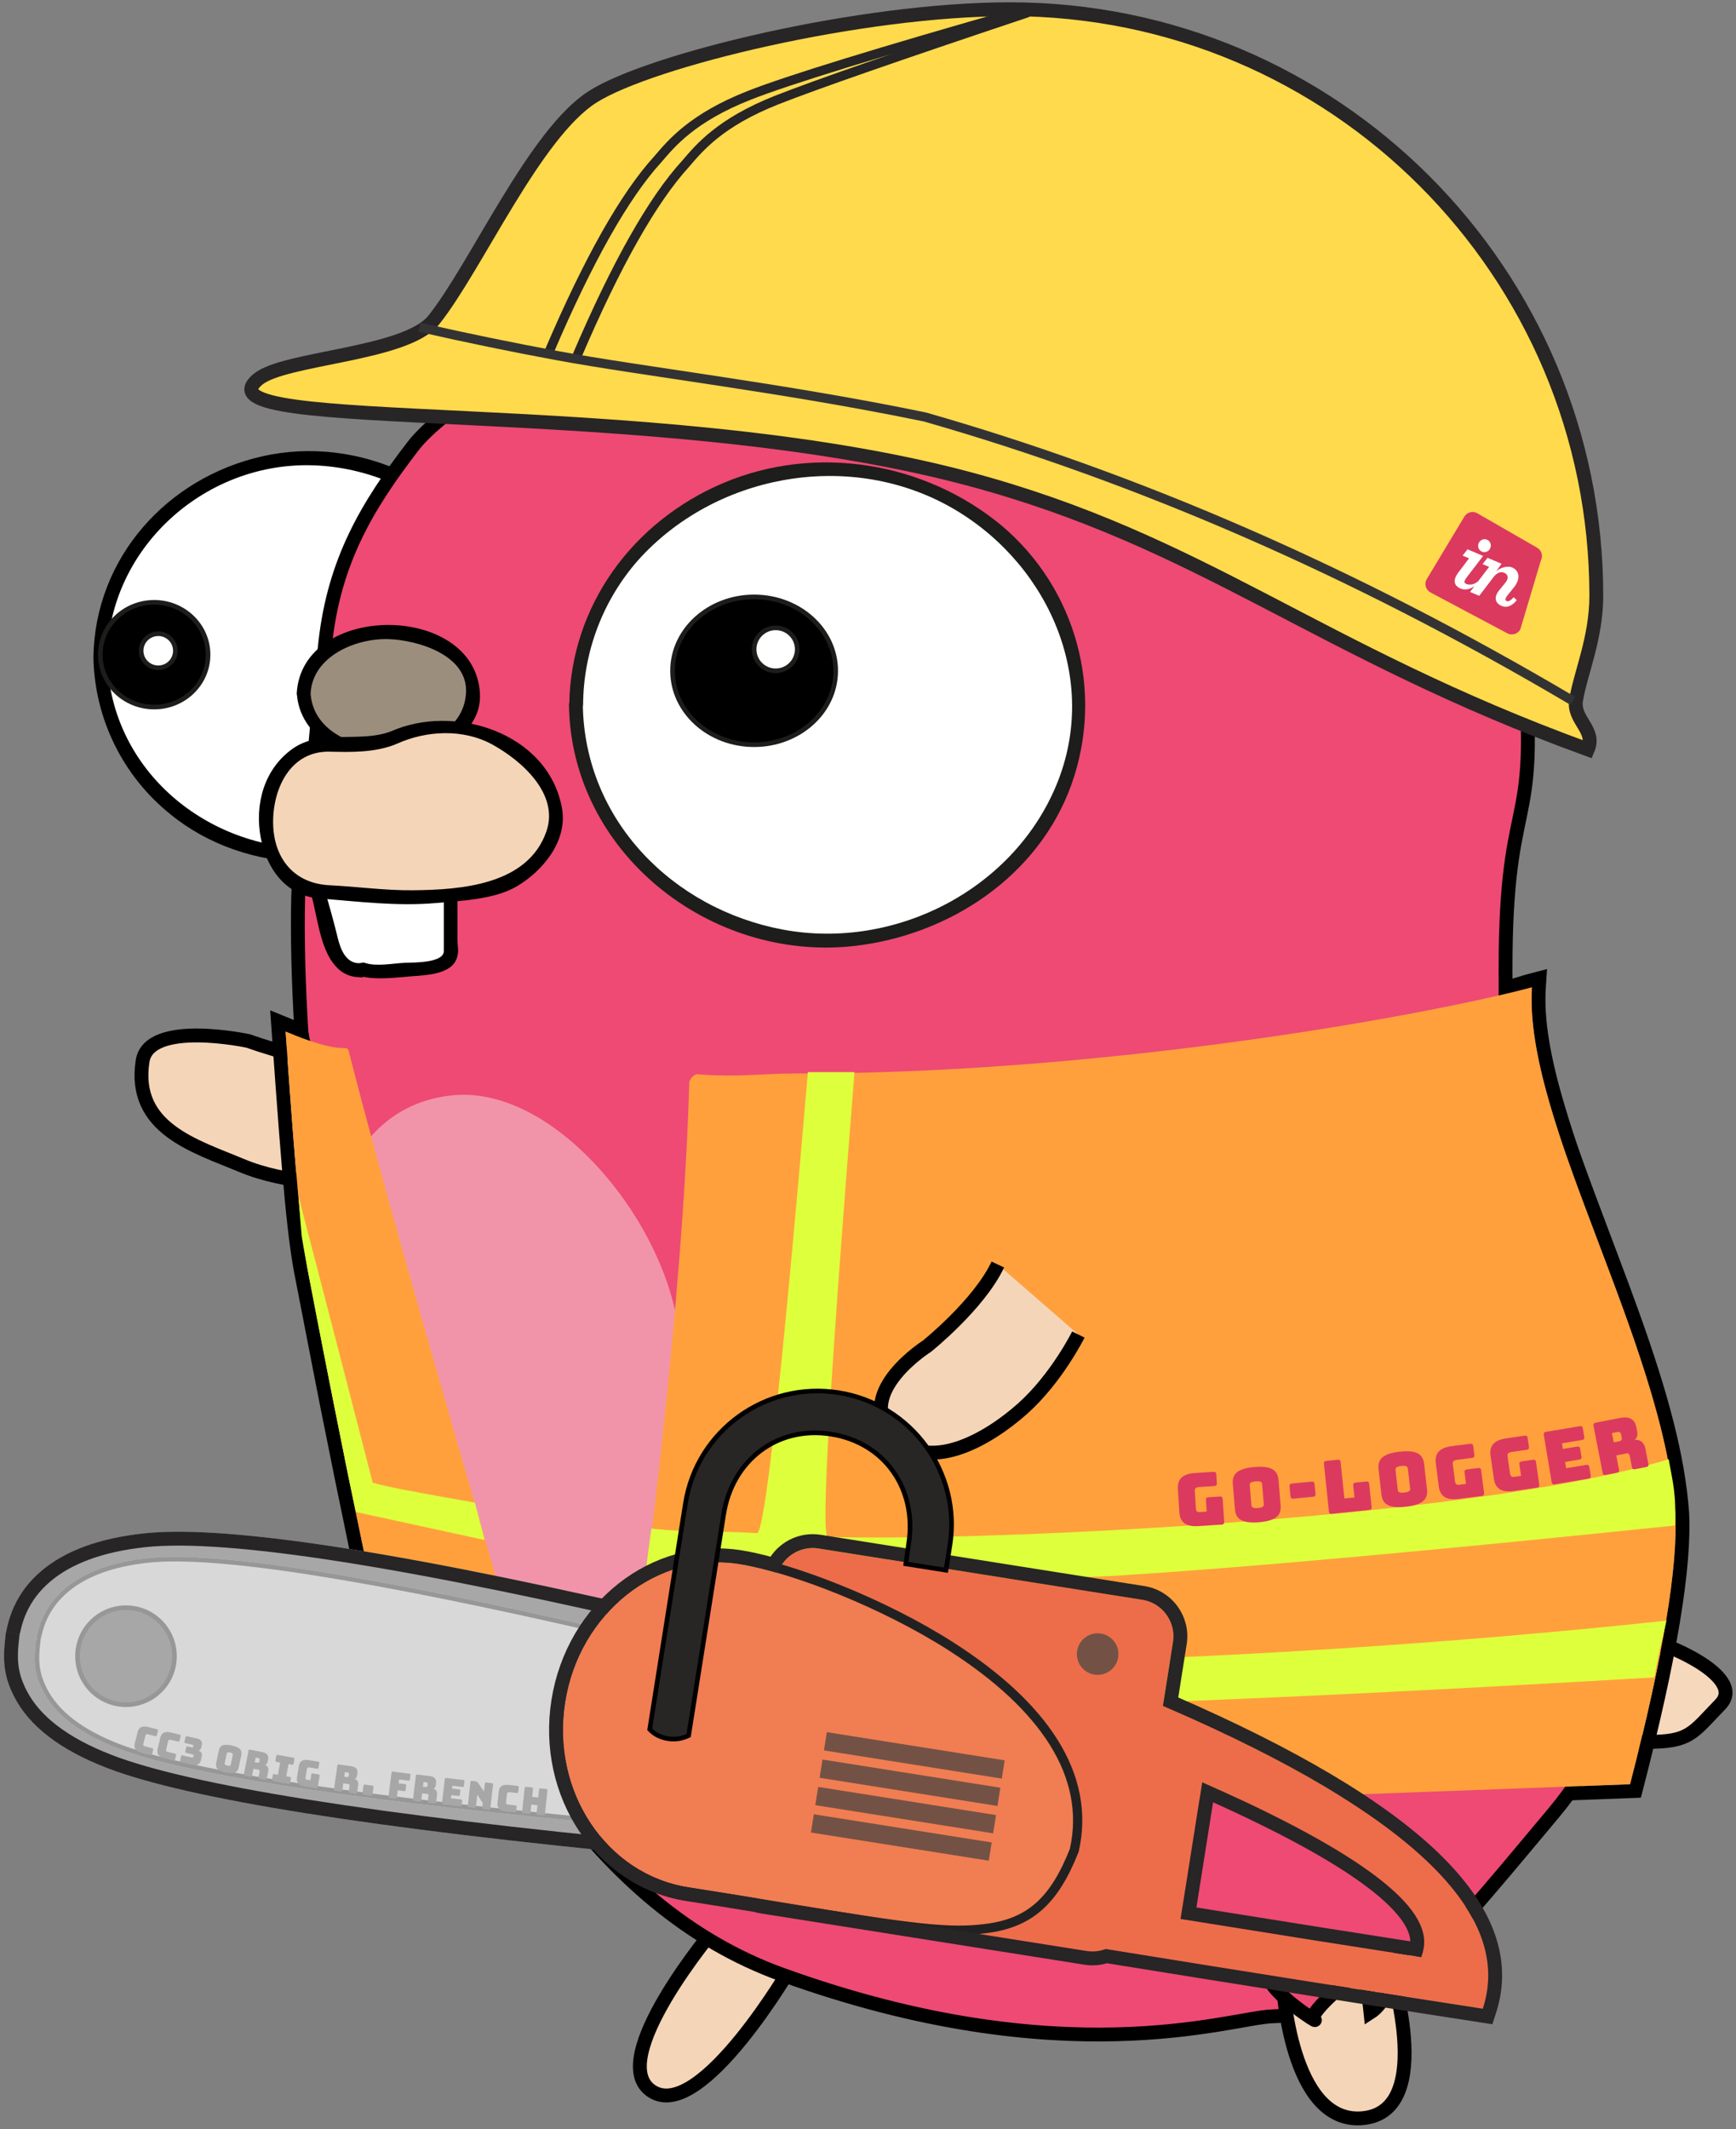 <?xml version="1.0" encoding="UTF-8" standalone="no"?>
<svg width="376px" height="461px" viewBox="0 0 376 461" version="1.1" xmlns="http://www.w3.org/2000/svg" xmlns:xlink="http://www.w3.org/1999/xlink">
    <rect x="0" y="0" width="376" height="461" fill="#808080" stroke="none"/>
    <!-- Generator: Sketch 47.1 (45422) - http://www.bohemiancoding.com/sketch -->
    <title>Gopher</title>
    <desc>Created with Sketch.</desc>
    <defs>
        <path d="M26.254,53.606 C44.116,48.798 85.032,48.798 149,53.606 L149,105.055 C85.555,108.982 44.639,108.982 26.254,105.055 C-1.325,99.165 0.285,82.808 0,79.629 C0.279,76.984 -0.54,60.817 26.254,53.606 Z" id="path-1"></path>
        <path d="M27.819,58.79 C42.205,54.894 76.292,54.858 130.08,58.683 L130.08,100.374 C76.713,103.628 42.626,103.664 27.819,100.482 C5.608,95.709 6.904,82.454 6.675,79.878 C6.899,77.734 6.24,64.634 27.819,58.79 Z" id="path-2"></path>
        <path d="M154.594,110.873 C215.175,110.687 229.363,114.639 234.943,89.731 C237.194,53.844 172.596,40 154.594,40 C136.593,40 122,55.865 122,75.436 C122,95.007 136.593,110.873 154.594,110.873 Z" id="path-3"></path>
    </defs>
    <g id="Page-1" stroke="none" stroke-width="1" fill="none" fill-rule="evenodd">
        <g id="Gopher" transform="translate(-4, 2)">
            <path d="M40.946,254.114 C40.946,254.114 52.456,254.524 62.436,250.334 C72.416,246.144 86.086,242.334 83.826,227.754 C82.436,218.754 60.906,223.404 60.906,223.404 C60.906,223.404 45.136,229.204 34.636,228.614" id="Hand_1" stroke="#000000" stroke-width="3" fill="#F4D5B8" fill-rule="nonzero" transform="translate(59.355, 238.164) scale(-1, 1) translate(-59.355, -238.164) "></path>
            <path d="M158.174,59.584 C158.174,59.584 158.424,33.334 172.424,33.584 C186.424,33.834 180.674,64.084 180.674,64.084" id="Ear_1" stroke="#000000" stroke-width="3" fill="#EE4A73" fill-rule="nonzero" transform="translate(170.009, 48.833) scale(-1, 1) translate(-170.009, -48.833) "></path>
            <path d="M142.588,423.414 C142.588,423.414 162.338,457.534 172.958,450.854 C183.578,444.174 159.268,415.374 159.268,415.374" id="Leg_1" stroke="#000000" stroke-width="3" fill="#F4D5B8" fill-rule="nonzero" transform="translate(159.116, 433.547) scale(-1, 1) translate(-159.116, -433.547) "></path>
            <path d="M369.916,353.824 C356.666,352.324 356.666,350.574 349.916,352.324 C343.166,354.074 324.916,365.324 331.916,370.574 C338.916,375.824 339.666,377.574 348.916,376.074 C358.166,374.574 377.416,370.324 377.416,370.324" id="Tail" stroke="#000000" stroke-width="3" fill="#F6D8BC" fill-rule="nonzero" transform="translate(353.88, 364.091) scale(-1, 1) rotate(9) translate(-353.88, -364.091) "></path>
            <g id="Eye_R" transform="translate(70.904, 140.024) scale(-1, 1) translate(-70.904, -140.024) translate(23.904, 95.024)" fill-rule="nonzero">
                <ellipse id="Oval" fill="#FFFFFF" cx="46.87" cy="45.21" rx="45.3" ry="43"></ellipse>
                <path d="M90.67,45.21 C90.28,69.03 70.04,86.37 46.87,86.71 C23.7,87.05 3.45,68.52 3.07,45.21 C2.68,21.39 24.3,4.04 46.87,3.71 C70.04,3.37 90.29,21.9 90.67,45.21 C90.67,47.14 93.67,47.15 93.67,45.21 C93.32,23.73 77.72,6.42 57.07,1.77 C36.21,-2.92 13.96,7.47 4.37,26.53 C-5.13,45.42 1.84,67.75 18.07,80.28 C34.92,93.28 60.6,92.68 77,79.28 C87.336,70.99 93.446,58.528 93.67,45.28 C93.7,43.28 90.7,43.28 90.67,45.21 Z" id="Shape" fill="#000000"></path>
                <ellipse id="Oval" stroke="#1D1D1B" fill="#000000" cx="80.51" cy="44.73" rx="11.67" ry="11.34"></ellipse>
                <ellipse id="Oval" stroke="#1D1D1B" fill="#FFFFFF" cx="79.63" cy="43.88" rx="3.71" ry="3.69"></ellipse>
            </g>
            <path d="M95.369,146.584 C96.279,133.584 117.369,88.584 153.369,72.584 C189.369,56.584 203.369,56.584 238.369,53.584 C273.369,50.584 326.369,81.584 336.369,94.584 C346.369,107.584 353.369,119.384 355.369,136.984 C357.369,154.584 357.369,162.584 360.369,180.584 C363.369,198.584 359.369,267.584 348.369,293.584 C341.099,310.774 329.889,353.324 305.489,386.584 C292.989,403.584 277.029,418.174 256.369,425.584 C195.369,447.584 159.369,434.944 150.369,434.584 C124.469,433.584 119.099,426.114 89.369,390.584 C71.369,369.084 68.509,343.344 68.509,325.334 C68.509,303.464 98.509,251.584 99.509,221.584 C101.279,168.224 92.899,181.914 95.369,146.584 Z" id="Body" stroke="#000000" stroke-width="3" fill="#EE4A73" fill-rule="nonzero" transform="translate(214.921, 245.951) scale(-1, 1) translate(-214.921, -245.951) "></path>
            <g id="Leg_2" transform="translate(293.904, 437.524) scale(-1, 1) translate(-293.904, -437.524) translate(278.904, 418.024)" stroke="#000000" stroke-width="3" fill-rule="nonzero">
                <path d="M4.06,5.09 C4.06,5.09 -6.44,36.84 9.56,38.59 C25.56,40.34 27.06,9.34 27.06,9.34" id="Shape" fill="#F4D5B8"></path>
                <path d="M0.83,0.72 C0.83,0.72 3.19,12.6 8.07,15.72 C8.07,15.72 8.95,7.22 9.78,6.89 C10.61,6.56 21.95,15.89 20.28,17.22 C18.61,18.55 29.97,11.32 29.96,8.02" id="Shape" fill="#EE4A73"></path>
            </g>
            <path d="M93.001,406.564 C72.331,395.454 71.861,378.814 88.001,358.114 C99.871,342.904 113.331,327.784 120.731,284.114 C124.661,260.904 147.551,233.544 168.731,235.114 C189.911,236.684 199.941,259.274 192.161,280.864 C184.381,302.454 156.101,385.394 135.711,396.114 C135.711,396.114 111.791,416.674 93.001,406.564 Z" id="Belly" fill="#F194AA" fill-rule="nonzero" transform="translate(135.702, 322.205) scale(-1, 1) translate(-135.702, -322.205) "></path>
            <g id="Eye_L" transform="translate(183.404, 151.024) scale(-1, 1) translate(-183.404, -151.024) translate(126.904, 98.024)" fill-rule="nonzero">
                <ellipse id="Oval" fill="#FFFFFF" cx="56.7" cy="52.56" rx="54.47" ry="51"></ellipse>
                <path d="M109.67,52.56 C109.32,77.56 90.17,96.83 66.25,101.27 C41.83,105.79 15.83,92.35 6.72,69.01 C-2.28,45.84 9.72,20.82 30.72,9.39 C52.72,-2.55 81.19,2.86 97.72,21.3 C105.321,29.947 109.543,41.048 109.61,52.56 C109.61,53.388 110.282,54.06 111.11,54.06 C111.938,54.06 112.61,53.388 112.61,52.56 C112.31,31.09 98.77,12.82 79.23,4.56 C59.23,-3.92 35.63,-0.01 19.02,13.73 C2.74,27.415 -3.318,49.779 3.83,69.81 C10.99,89.81 30.42,102.51 50.96,104.81 C82.15,108.26 112.23,84.55 112.67,52.59 C112.678,51.762 112.013,51.083 111.185,51.075 C110.357,51.067 109.678,51.732 109.67,52.56 Z" id="Shape" fill="#1D1D1B"></path>
                <ellipse id="Oval" stroke="#1D1D1B" fill="#000000" cx="72.57" cy="45.22" rx="17.67" ry="16"></ellipse>
                <ellipse id="Oval" stroke="#1D1D1B" fill="#FFFFFF" cx="67.9" cy="40.57" rx="4.67" ry="4.65"></ellipse>
            </g>
            <g id="Ear_2" transform="translate(288.904, 76.024) scale(-1, 1) translate(-288.904, -76.024) translate(263.904, 51.024)" fill-rule="nonzero">
                <path d="M23.56,49.56 L3.89,24.56 C3.89,24.56 -5.94,8.65 9.39,2.36 C24.72,-3.93 35.22,8.23 36.06,9.36 C36.9,10.49 49.23,29.19 49.23,29.19" id="Shape" stroke="#000000" stroke-width="3" fill="#EE4A73"></path>
                <path d="M21.06,17.72 C21.06,17.72 20.96,26.72 25.01,30.72 C29.06,34.72 32.73,37.55 34.73,36.05 C36.73,34.55 31.23,23.55 28.9,22.22 C26.57,20.89 25.06,17.22 21.06,17.72 Z" id="Shape" fill="#030405"></path>
                <path d="M19.56,17.72 C19.56,22.21 20.42,27.22 23.16,30.87 C24.5,32.66 33.79,41.87 36.22,36.59 C37.94,32.87 34.43,27.31 32.55,24.26 C31.36,22.33 29.9,21.33 28.3,19.82 C26.08,17.72 24.3,16.07 21.05,16.22 C19.12,16.31 19.11,19.31 21.05,19.22 C23.82,19.1 27.51,22.45 29.21,24.68 C31.173,27.342 32.616,30.352 33.46,33.55 C34.3,36.7 29.71,32.97 29,32.39 C26.749,30.756 24.98,28.545 23.88,25.99 C22.936,23.337 22.482,20.535 22.54,17.72 C22.452,16.964 21.812,16.393 21.05,16.393 C20.288,16.393 19.648,16.964 19.56,17.72 Z" id="Shape" fill="#1D1D1B"></path>
            </g>
            <g id="Vest" transform="translate(65, 211)">
                <path d="M25.234,165.129 C18.558,134.138 13.669,110.591 9.897,91.6 C8.116,82.63 4.888,65.789 4.537,64.085 C2.785,55.592 1.696,43.756 -0.644,10.469 L-0.813,8.062 L1.421,8.975 C2.125,9.264 2.786,9.528 3.413,9.774 L4.186,10.076 L4.341,10.89 C17.64,80.778 36.598,137.063 56.937,172.488 L58.105,174.523 L55.769,174.729 C44.278,175.745 34.247,172.826 25.759,165.981 L25.346,165.648 L25.234,165.129 Z" id="Vest_2-Copy" stroke="#000000" stroke-width="3"></path>
                <path d="M54.164,173.492 C44.659,174.851 35.504,171.958 26.701,164.813 C11.464,94.079 7.95,73.21 6.006,63.782 C4.062,54.354 2.806,38.162 0.853,10.364 C6.006,12.472 10.265,13.924 13.31,13.924 C14.585,13.924 14.476,14.382 14.593,14.87 C27.289,64.497 52.309,146.617 54.164,157.505 C57.118,167.364 57.921,167.83 58.69,172.184 C57.921,172.885 56.541,173.155 54.164,173.492 Z" id="Vest_2" fill="#FFA03D"></path>
                <polygon id="Stripe_4" fill="#DEFF3C" points="21.159 138.913 51.044 145.136 53.357 154.053 22.282 144.19"></polygon>
                <path d="M14.432,106.619 C8.669,77.996 5.309,60.7 4.351,54.732 C4.14,52.468 3.912,49.587 3.668,46.088 C9.606,68.83 14.956,89.477 19.718,108.028 C21.541,108.667 28.921,110.105 41.856,112.343 L43.982,120.45 L16.07,114.383 L14.432,106.619 Z" id="Stripe_3" fill="#DEFF3C"></path>
                <path d="M266.221,0.584 C266.832,0.412 266.917,0.386 268.334,-0.06 C269.198,-0.331 269.763,-0.499 270.426,-0.672 L272.437,-1.199 L272.303,0.875 C271.854,7.821 273.305,16.319 276.549,27.115 C278.955,35.12 280.457,39.248 287.789,58.657 C289.861,64.141 291.276,67.952 292.648,71.781 C298.967,89.422 302.429,102.501 303.332,114.381 C303.997,126.094 300.715,145.836 293.501,173.707 L293.221,174.788 L279.189,175.311 L280.114,173.137 C286.459,158.22 286.185,131.123 280.84,93.598 C279.3,82.792 277.389,71.422 275.008,58.552 C273.409,49.912 268.49,24.642 268.146,22.821 C265.991,11.405 265.054,5.209 265.127,1.994 L265.153,0.885 L266.221,0.584 Z" id="Rectangle-5-Copy" stroke="#000000" stroke-width="3"></path>
                <path d="M90.249,19.587 C90.689,19.623 90.603,19.655 91.032,19.684 C99.345,20.245 104.267,19.424 111.35,19.436 C176.86,19.54 245.604,7.375 270.806,0.779 C268.955,29.4 299,77.17 301.834,114.466 C302.488,125.981 299.226,145.602 292.048,173.331 L91.361,180.807 C80.703,174.106 75.294,166.479 75.132,157.926 C78.471,133.104 86.904,69.78 88.282,21.574 C88.258,20.537 89.527,19.436 90.249,19.587 Z" id="Vest_1" fill="#FFA03D"></path>
                <path d="M299.94,137.901 C297.269,149.474 298.686,143.297 297.301,150.198 C201.304,155.789 130.208,158.671 75.412,155.848 C75.714,153.361 75.994,151.346 76.619,146.529 C119.784,148.962 209.389,147.599 299.94,137.901 Z" id="Stripe_2" fill="#DEFF3C"></path>
                <path d="M78.945,126.854 C79.237,123.891 79.722,120.73 80.093,117.968 C88.095,118.872 94.043,118.401 102.944,118.955 C104.612,119.059 108.292,85.788 113.985,19.142 L124.077,19.142 C118.711,86.145 116.778,119.677 118.279,119.738 C146.526,120.887 256.176,116.452 300.415,102.953 C301.28,107.836 302.125,110.584 301.759,117.31 C247.506,122.925 207.291,126.538 181.115,128.149 C157.94,129.575 96.563,128.149 78.945,126.854 Z" id="Stripe_1" fill="#DEFF3C"></path>
            </g>
            <g id="Title" transform="translate(241, 310)" fill="#DC395F">
                <path d="M27.603,18.115 C28.002,18.089 28.167,17.902 28.141,17.503 L27.823,12.569 C27.797,12.17 27.61,12.005 27.211,12.031 L24.736,12.191 C24.337,12.216 24.173,12.403 24.198,12.802 L24.359,15.293 L22.81,15.393 C22.315,15.425 22.06,15.201 22.025,14.658 L21.779,10.842 C21.744,10.299 22.031,10.024 22.702,9.981 L26.023,9.767 C26.422,9.741 26.586,9.554 26.561,9.155 L26.436,7.223 C26.41,6.824 26.224,6.66 25.824,6.685 L21.833,6.942 C19.15,7.115 17.972,8.233 18.115,10.453 L18.436,15.434 C18.579,17.654 19.891,18.611 22.573,18.439 L27.603,18.115 Z M40.372,13.932 C40.534,15.877 39.687,17.264 35.701,17.598 C31.715,17.931 30.633,16.705 30.47,14.759 L30.016,9.322 C29.853,7.377 30.715,5.972 34.701,5.639 C38.687,5.306 39.755,6.549 39.917,8.495 L40.372,13.932 Z M34.042,13.883 C34.078,14.313 34.296,14.616 35.444,14.52 C36.608,14.423 36.756,14.089 36.72,13.659 L36.362,9.37 C36.327,8.955 36.125,8.651 34.961,8.748 C33.813,8.844 33.648,9.179 33.683,9.594 L34.042,13.883 Z M43.14,12.499 L47.408,12.082 C47.806,12.043 47.965,11.867 47.925,11.453 L47.716,9.319 C47.676,8.905 47.485,8.763 47.087,8.802 L42.819,9.219 C42.421,9.257 42.263,9.45 42.302,9.848 L42.511,11.982 C42.551,12.396 42.742,12.538 43.14,12.499 Z M59.559,14.936 C59.957,14.895 60.114,14.701 60.072,14.304 L59.549,9.291 C59.508,8.893 59.314,8.736 58.916,8.778 L56.609,9.018 C56.211,9.06 56.054,9.253 56.096,9.651 L56.365,12.229 L54.185,12.457 L53.363,4.579 C53.321,4.181 53.128,4.025 52.73,4.066 L50.264,4.323 C49.866,4.365 49.709,4.558 49.75,4.956 L50.826,15.268 C50.868,15.666 51.061,15.823 51.459,15.781 L59.559,14.936 Z M72.072,10.437 C72.292,12.377 71.487,13.789 67.512,14.24 C63.538,14.691 62.42,13.498 62.2,11.558 L61.584,6.137 C61.364,4.197 62.184,2.768 66.158,2.317 C70.133,1.865 71.236,3.077 71.457,5.016 L72.072,10.437 Z M65.743,10.576 C65.792,11.005 66.019,11.302 67.164,11.172 C68.324,11.04 68.463,10.702 68.414,10.273 L67.929,5.996 C67.882,5.583 67.671,5.285 66.51,5.417 C65.366,5.547 65.211,5.886 65.258,6.3 L65.743,10.576 Z M83.935,11.905 C84.331,11.854 84.484,11.658 84.433,11.261 L83.805,6.357 C83.755,5.96 83.558,5.808 83.161,5.859 L80.701,6.173 C80.304,6.224 80.152,6.421 80.203,6.818 L80.519,9.294 L78.98,9.491 C78.488,9.553 78.22,9.346 78.15,8.806 L77.665,5.013 C77.596,4.474 77.865,4.181 78.532,4.096 L81.833,3.673 C82.23,3.623 82.382,3.426 82.331,3.029 L82.085,1.109 C82.035,0.712 81.838,0.56 81.441,0.61 L77.473,1.118 C74.807,1.459 73.701,2.649 73.983,4.855 L74.617,9.807 C74.899,12.013 76.269,12.886 78.935,12.545 L83.935,11.905 Z M95.906,10.106 C96.302,10.048 96.451,9.849 96.394,9.453 L95.684,4.56 C95.626,4.164 95.427,4.015 95.031,4.073 L92.577,4.429 C92.181,4.487 92.032,4.686 92.089,5.082 L92.448,7.552 L90.912,7.775 C90.421,7.846 90.149,7.643 90.071,7.105 L89.522,3.32 C89.443,2.782 89.707,2.485 90.373,2.389 L93.666,1.91 C94.062,1.853 94.211,1.654 94.153,1.258 L93.875,-0.658 C93.818,-1.054 93.618,-1.203 93.222,-1.146 L89.264,-0.571 C86.604,-0.185 85.518,1.024 85.838,3.225 L86.555,8.165 C86.874,10.366 88.259,11.216 90.919,10.83 L95.906,10.106 Z M107.062,8.163 C107.457,8.097 107.601,7.894 107.535,7.5 L107.227,5.654 C107.161,5.259 106.958,5.114 106.564,5.18 L102.208,5.908 L101.981,4.551 L105.059,4.037 C105.453,3.971 105.598,3.768 105.532,3.374 L105.25,1.685 C105.184,1.291 104.981,1.146 104.586,1.212 L101.509,1.726 L101.306,0.511 L105.662,-0.217 C106.056,-0.283 106.201,-0.485 106.135,-0.88 L105.826,-2.726 C105.76,-3.121 105.558,-3.265 105.163,-3.199 L97.841,-1.975 C97.446,-1.909 97.302,-1.707 97.367,-1.312 L99.077,8.914 C99.143,9.308 99.345,9.453 99.74,9.387 L107.062,8.163 Z M112.125,-1.707 L112.515,0.304 L113.693,0.075 C114.243,-0.031 114.323,-0.373 114.241,-0.797 L114.137,-1.331 C114.055,-1.755 113.853,-2.042 113.303,-1.935 L112.125,-1.707 Z M113.206,6.885 L110.787,7.354 C110.394,7.431 110.188,7.291 110.112,6.899 L108.136,-3.279 C108.06,-3.672 108.199,-3.878 108.592,-3.955 L113.822,-4.97 C116.178,-5.427 117.124,-4.502 117.426,-2.947 L117.566,-2.225 C117.737,-1.345 117.639,-0.674 117.034,-0.263 C118.205,-0.36 119.12,0.326 119.376,1.645 L120.023,4.975 C120.099,5.368 119.96,5.574 119.567,5.65 L117.132,6.123 C116.74,6.199 116.533,6.06 116.457,5.667 L115.991,3.264 C115.899,2.793 115.703,2.619 115.263,2.704 L113.064,3.131 L113.661,6.21 C113.738,6.602 113.598,6.809 113.206,6.885 Z" id="go-logger-copy"></path>
            </g>
            <g id="Nose" transform="translate(93.404, 171.524) scale(-1, 1) translate(-93.404, -171.524) translate(59.904, 133.024)" fill-rule="nonzero">
                <ellipse id="Oval" fill="#9B8E7D" cx="38.81" cy="15.04" rx="18.33" ry="13.18"></ellipse>
                <path d="M55.64,15.04 C54.71,30.8 22.91,30.8 21.97,15.04 C21.48,6.76 32.53,3.55 38.8,3.36 C45.8,3.14 55.16,7.04 55.63,15.04 C55.74,16.96 58.74,16.97 58.63,15.04 C57.47,-4.62 20.13,-4.62 18.96,15.04 C18.37,25.04 30.89,29.48 38.79,29.72 C47.64,29.99 58.05,24.72 58.62,15.04 C58.75,13.09 55.75,13.09 55.64,15.04 Z" id="Shape" fill="#000000"></path>
                <path d="M25.34,46.09 L25.34,70.84 C25.34,70.84 23.96,74.28 33.61,74.77 C43.26,75.26 44.36,74.77 44.36,74.77 C44.36,74.77 49.36,76.41 51.25,68.38 C53.14,60.35 58.14,45.27 58.14,45.27 L25.34,46.09 Z" id="Shape" fill="#FFFFFF"></path>
                <path d="M23.83,46.09 L23.83,68.09 C23.83,70.09 23.42,70.77 23.96,72.43 C25.11,75.96 30.71,76.13 33.6,76.35 C36.97,76.6 41.37,77.24 44.73,76.35 C43.16,76.79 45.66,76.53 46.22,76.46 C47.788,76.191 49.208,75.368 50.22,74.14 C53.69,70.42 54.22,62.79 55.67,58.06 C56.903,53.953 58.19,49.863 59.53,45.79 C59.651,45.338 59.555,44.856 59.272,44.484 C58.988,44.112 58.548,43.893 58.08,43.89 L25.27,44.71 C23.34,44.71 23.33,47.71 25.27,47.71 L58.08,46.89 L56.63,44.99 C54.12,52.62 51.63,60.3 49.74,68.1 C49.17,70.43 48.03,73.48 45.2,73.53 C44.74,73.53 44.34,73.29 43.88,73.45 C41.51,74.31 37.78,73.57 35.36,73.45 C33.19,73.37 26.77,73.5 26.77,70.88 L26.77,46.09 C26.628,45.391 26.013,44.888 25.3,44.888 C24.587,44.888 23.972,45.391 23.83,46.09 Z" id="Shape" fill="#000000"></path>
                <path d="M37.66,24.71 C37.66,24.71 29.26,20.71 20.59,22.92 C11.92,25.13 1.76,34.09 2.59,42.75 C3.42,51.41 12.26,57.25 17.59,57.42 C19.59,57.48 24.31,59.25 35.33,59.25 C45.18,59.25 46.83,58.32 52.66,58.08 C60.13,57.78 65.42,52.08 65.26,41.58 C65.1,31.08 57.93,25.75 50.26,26.25 C45.998,26.626 41.705,26.102 37.66,24.71 L37.66,24.71 Z" id="Shape" fill="#F4D5B8"></path>
                <path d="M38.42,23.42 C24.64,17.17 4.23,23.54 1.2,39.88 C-0.13,47.03 5.34,53.61 11.1,56.96 C15.85,59.73 23.2,60.04 28.56,60.51 C37.02,61.25 45.36,60.16 53.77,59.51 C60.96,58.95 65.19,52.99 66.43,46.39 C67.79,39.11 65.7,31.51 59.57,27.12 C53.44,22.73 44.93,25.97 38.07,23.27 C36.27,22.56 35.49,25.46 37.27,26.16 C41.74,27.92 46.7,27.85 51.41,27.73 C60.02,27.49 63.82,35.73 63.75,43.13 C63.67,50.79 59.26,56.26 51.56,56.65 C45.49,56.95 39.56,57.8 33.46,57.74 C22.97,57.64 8.59,56.58 4.56,45 C1.72,36.84 10.04,29.58 16.33,26.15 C22.62,22.72 30.6,23.15 36.92,26.01 C38.65,26.8 40.18,24.22 38.42,23.42 Z" id="Shape" fill="#000000"></path>
            </g>
            <g id="Hand_2" transform="translate(218.959, 295.99) scale(-1, 1) rotate(-37) translate(-218.959, -295.99) translate(201.459, 272.49)" stroke="#000000" stroke-width="3" fill="#F4D5B8" fill-rule="nonzero">
                <path d="M8.08,5.09 C8.08,5.09 6.13,15.48 8.08,25.22 C10.03,34.96 15.87,49.22 27.56,46.65 C39.25,44.08 32.75,26.85 32.75,26.85 C32.75,26.85 29.18,12.85 31.13,3.48" id="Shape"></path>
            </g>
            <g id="Chainsaw" transform="translate(171.5, 353.5) rotate(9) translate(-171.5, -353.5) translate(7, 298)">
                <path d="M250,55.999 C305.921,70.234 332.154,88.21 328.698,109.925 C305.162,110.025 277.598,110.025 246.008,109.925 C244.83,110.609 243.461,111 242,111 L171,111 C166.582,111 163,107.418 163,103 L163,42 L163,42 C163,37.582 166.582,34 171,34 L171,34 L242,34 C246.418,34 250,37.582 250,42 L250,55.999 Z M261,71 L261,100.959 C283.02,101.014 300.58,101.014 313.677,100.959 C316.649,90.986 299.09,81 261,71 Z" id="Combined-Shape" fill="#ED6D4A"></path>
                <g id="Rectangle-2">
                    <use fill="#A7A7A7" fill-rule="evenodd" xlink:href="#path-1"></use>
                    <path stroke="#272525" stroke-width="3" d="M1.506,79.639 C1.518,79.809 1.527,80.006 1.537,80.298 C1.715,85.233 2.444,88.402 5.295,92.235 C9.116,97.373 15.93,101.317 26.567,103.588 C44.635,107.447 85,107.475 147.5,103.645 L147.5,54.998 C84.507,50.308 44.152,50.342 26.644,55.054 C17.229,57.588 10.757,61.367 6.695,66.051 C4.493,68.59 3.097,71.281 2.315,74.079 C2.019,75.139 1.823,76.171 1.698,77.214 C1.651,77.616 1.615,78.006 1.585,78.424 C1.568,78.668 1.524,79.39 1.526,79.365 C1.519,79.47 1.512,79.559 1.506,79.639 Z"></path>
                </g>
                <g id="Rectangle-2-Copy">
                    <use fill="#D8D8D8" fill-rule="evenodd" xlink:href="#path-2"></use>
                    <path stroke="#979797" stroke-width="1" d="M129.58,99.904 L129.58,59.148 C76.121,55.362 42.219,55.408 27.95,59.273 C20.237,61.361 14.903,64.496 11.533,68.405 C9.688,70.546 8.515,72.821 7.858,75.187 C7.608,76.084 7.444,76.956 7.34,77.836 C7.3,78.174 7.27,78.501 7.245,78.85 C7.231,79.053 7.195,79.641 7.197,79.617 C7.188,79.749 7.181,79.846 7.173,79.833 C7.186,79.983 7.195,80.152 7.205,80.446 C7.353,84.578 7.968,87.27 10.372,90.522 C13.56,94.834 19.199,98.118 27.924,99.993 C42.626,103.152 76.531,103.126 129.58,99.904 Z"></path>
                </g>
                <circle id="Oval-4" stroke="#979797" fill="#A7A7A7" cx="26.5" cy="80.5" r="10.5"></circle>
                <g id="Oval-2">
                    <use fill="#F17D52" fill-rule="evenodd" xlink:href="#path-3"></use>
                    <path stroke="#222121" stroke-width="2" d="M154.597,111.873 L154.594,111.873 C136.021,111.873 121,95.542 121,75.436 C121,55.331 136.021,39 154.594,39 C166.098,39 186.842,43.508 202.765,50.492 C224.469,60.012 236.982,73.197 235.941,89.794 L235.918,89.95 C233.359,101.376 228.924,106.89 219.805,109.57 C212.06,111.847 204.521,112.13 175.259,111.933 C166.348,111.873 160.982,111.853 154.597,111.873 Z"></path>
                </g>
                <path d="M169.602,112.398 C164.107,112.368 159.395,112.358 154.594,112.373 C135.735,112.373 120.5,95.809 120.5,75.436 C120.5,55.064 135.735,38.5 154.594,38.5 C156.617,38.5 159.139,38.667 161.986,38.993 C163.253,35.185 166.845,32.5 171,32.5 L242,32.5 C247.247,32.5 251.5,36.753 251.5,42 L251.5,54.835 C307.351,69.205 333.788,87.488 330.18,110.161 L329.979,111.419 L328.705,111.425 C305.26,111.525 277.823,111.525 246.391,111.426 C245.048,112.127 243.55,112.5 242,112.5 L171,112.5 C170.529,112.5 170.063,112.466 169.602,112.398 Z M262.5,72.949 L262.5,99.463 C283.151,99.512 299.803,99.512 312.457,99.464 C313.364,91.253 296.841,82.132 262.5,72.949 Z" id="Outline" stroke="#272525" stroke-width="3"></path>
                <path d="M196.32,34.328 L190.2,34.328 C190.147,31.426 190.12,29.959 190.12,29.928 C190.12,18.1 181.713,9.119 169.835,9.119 C157.958,9.119 149.55,18.1 149.55,29.928 C149.55,30.083 149.535,45.175 149.55,78.405 C148.202,79.335 146.732,79.79 145.14,79.77 C143.548,79.751 142.172,79.293 141.013,78.396 C140.992,44.532 141.003,29.093 141.003,28.878 C141.003,12.929 153.986,-5.68434189e-14 170.002,-5.68434189e-14 C186.017,-5.68434189e-14 199,12.929 199,28.878 C199,28.948 199,30.765 199,34.328 L196.32,34.328 Z M190.2,80 C190.173,80 190.147,80 190.12,80" id="Handle" stroke="#000000" fill="#282525"></path>
                <circle id="Oval-6" fill="#735245" cx="234.29" cy="47.128" r="4.5"></circle>
                <g id="Vents" transform="translate(179, 73)" fill="#735245">
                    <rect id="Rectangle-4" x="0" y="0" width="39" height="4"></rect>
                    <rect id="Rectangle-4-Copy" x="0" y="6" width="39" height="4"></rect>
                    <rect id="Rectangle-4-Copy-2" x="0" y="12" width="39" height="4"></rect>
                    <rect id="Rectangle-4-Copy-3" x="0" y="18" width="39" height="4"></rect>
                </g>
                <g id="Credit" transform="translate(12.489, 93.975)" fill="#A7A7A7">
                    <path d="M22.603,6.831 C22.802,6.849 22.898,6.769 22.915,6.57 L22.999,5.621 C23.017,5.422 22.937,5.327 22.738,5.309 L21.136,5.167 C20.801,5.138 20.66,5.005 20.684,4.742 L20.852,2.845 C20.876,2.574 21.038,2.46 21.373,2.49 L22.975,2.632 C23.174,2.649 23.269,2.569 23.287,2.37 L23.372,1.406 C23.39,1.207 23.31,1.111 23.111,1.094 L21.166,0.922 C19.828,0.803 19.16,1.266 19.062,2.382 L18.842,4.86 C18.744,5.968 19.32,6.541 20.659,6.659 L22.603,6.831 Z M27.693,7.221 C27.892,7.237 27.987,7.156 28.003,6.956 L28.078,6.007 C28.094,5.808 28.014,5.713 27.814,5.698 L26.211,5.57 C25.876,5.543 25.734,5.411 25.755,5.148 L25.906,3.25 C25.928,2.979 26.09,2.864 26.425,2.89 L28.028,3.018 C28.227,3.034 28.322,2.953 28.338,2.754 L28.414,1.789 C28.43,1.589 28.35,1.495 28.15,1.479 L26.204,1.324 C24.865,1.217 24.201,1.686 24.112,2.802 L23.915,5.283 C23.827,6.391 24.407,6.959 25.747,7.066 L27.693,7.221 Z M29.493,5.813 C29.294,5.8 29.2,5.881 29.186,6.081 L29.121,7.015 C29.107,7.214 29.189,7.308 29.389,7.322 L31.91,7.497 C32.932,7.568 33.494,7.102 33.551,6.28 L33.606,5.482 C33.655,4.779 33.433,4.395 32.681,4.255 C33.043,4.127 33.184,3.832 33.212,3.425 L33.244,2.963 C33.293,2.26 32.9,1.792 32.014,1.73 L29.788,1.576 C29.588,1.562 29.494,1.643 29.48,1.843 L29.415,2.793 C29.401,2.992 29.482,3.086 29.682,3.1 L31.166,3.203 C31.422,3.221 31.462,3.336 31.453,3.464 L31.445,3.583 C31.436,3.711 31.38,3.819 31.125,3.802 L30.287,3.743 C30.087,3.73 29.993,3.811 29.979,4.011 L29.92,4.865 C29.906,5.064 29.988,5.158 30.187,5.172 L31.544,5.266 C31.8,5.284 31.84,5.391 31.831,5.519 L31.816,5.734 C31.808,5.862 31.752,5.97 31.497,5.953 L29.493,5.813 Z M41.883,6.527 C41.831,7.501 41.317,8.131 39.32,8.024 C37.322,7.918 36.87,7.237 36.922,6.262 L37.068,3.538 C37.12,2.563 37.642,1.926 39.639,2.033 C41.637,2.139 42.081,2.828 42.028,3.803 L41.883,6.527 Z M38.751,6.071 C38.739,6.287 38.827,6.452 39.402,6.482 C39.985,6.514 40.081,6.358 40.093,6.143 L40.208,3.994 C40.219,3.786 40.139,3.622 39.556,3.591 C38.981,3.56 38.877,3.714 38.866,3.922 L38.751,6.071 Z M45.186,3.811 L45.146,4.834 L45.746,4.857 C46.026,4.868 46.104,4.711 46.112,4.495 L46.123,4.223 C46.131,4.007 46.065,3.845 45.785,3.834 L45.186,3.811 Z M44.732,8.116 L43.501,8.069 C43.301,8.061 43.216,7.97 43.224,7.77 L43.423,2.59 C43.431,2.39 43.522,2.306 43.722,2.313 L46.384,2.416 C47.583,2.462 47.938,3.02 47.908,3.811 L47.894,4.179 C47.876,4.627 47.752,4.942 47.411,5.073 C47.992,5.16 48.359,5.598 48.333,6.27 L48.268,7.964 C48.26,8.164 48.169,8.249 47.969,8.241 L46.73,8.193 C46.53,8.186 46.446,8.094 46.454,7.895 L46.501,6.671 C46.51,6.432 46.434,6.325 46.21,6.316 L45.091,6.273 L45.031,7.84 C45.023,8.04 44.932,8.124 44.732,8.116 Z M49.704,8.244 L53.111,8.318 C53.311,8.322 53.401,8.236 53.405,8.036 L53.426,7.084 C53.43,6.884 53.344,6.794 53.144,6.79 L52.368,6.773 L52.426,4.086 L53.202,4.103 C53.402,4.107 53.492,4.021 53.496,3.821 L53.517,2.853 C53.522,2.653 53.436,2.563 53.236,2.559 L49.829,2.485 C49.629,2.481 49.539,2.567 49.534,2.767 L49.513,3.735 C49.509,3.934 49.595,4.024 49.795,4.029 L50.587,4.046 L50.529,6.733 L49.737,6.716 C49.537,6.712 49.447,6.798 49.443,6.998 L49.422,7.95 C49.418,8.149 49.504,8.239 49.704,8.244 Z M59.179,8.331 C59.379,8.333 59.468,8.245 59.469,8.045 L59.484,5.573 C59.485,5.373 59.398,5.285 59.198,5.283 L57.958,5.276 C57.758,5.275 57.669,5.362 57.668,5.562 L57.66,6.81 L56.884,6.806 C56.636,6.804 56.517,6.683 56.519,6.411 L56.53,4.499 C56.532,4.227 56.685,4.1 57.021,4.102 L58.685,4.112 C58.885,4.114 58.973,4.026 58.974,3.826 L58.98,2.858 C58.981,2.658 58.894,2.57 58.694,2.568 L56.694,2.556 C55.35,2.548 54.723,3.064 54.716,4.176 L54.701,6.672 C54.694,7.784 55.315,8.308 56.659,8.316 L59.179,8.331 Z M64.758,3.886 L64.775,4.91 L65.375,4.9 C65.655,4.895 65.724,4.734 65.721,4.518 L65.716,4.246 C65.712,4.03 65.638,3.871 65.358,3.876 L64.758,3.886 Z M64.543,8.21 L63.311,8.231 C63.111,8.235 63.022,8.148 63.018,7.948 L62.93,2.765 C62.927,2.565 63.014,2.475 63.214,2.472 L65.877,2.427 C67.077,2.407 67.462,2.944 67.476,3.736 L67.482,4.104 C67.489,4.552 67.383,4.874 67.049,5.023 C67.634,5.077 68.025,5.495 68.037,6.167 L68.066,7.863 C68.069,8.063 67.982,8.152 67.783,8.155 L66.543,8.176 C66.343,8.18 66.253,8.093 66.25,7.893 L66.229,6.67 C66.225,6.43 66.143,6.327 65.919,6.331 L64.799,6.35 L64.826,7.917 C64.829,8.117 64.743,8.207 64.543,8.21 Z M71.15,8.045 C71.35,8.04 71.436,7.95 71.431,7.75 L71.388,6.127 C71.383,5.919 71.292,5.841 71.093,5.846 L69.477,5.889 C69.277,5.894 69.191,5.976 69.197,6.184 L69.239,7.808 C69.245,8.007 69.335,8.093 69.535,8.088 L71.15,8.045 Z M76.458,7.876 C76.658,7.869 76.743,7.779 76.737,7.579 L76.686,6.003 L78.077,5.958 C78.277,5.952 78.362,5.861 78.356,5.661 L78.325,4.702 C78.318,4.502 78.227,4.417 78.027,4.423 L76.636,4.468 L76.609,3.637 L78.648,3.571 C78.848,3.564 78.933,3.474 78.927,3.274 L78.896,2.322 C78.89,2.122 78.799,2.037 78.599,2.044 L75.033,2.159 C74.833,2.165 74.748,2.256 74.754,2.456 L74.922,7.637 C74.928,7.837 75.019,7.922 75.219,7.916 L76.458,7.876 Z M81.918,3.353 L81.956,4.376 L82.556,4.354 C82.835,4.344 82.901,4.181 82.893,3.965 L82.883,3.694 C82.875,3.478 82.797,3.32 82.518,3.331 L81.918,3.353 Z M81.79,7.681 L80.559,7.726 C80.359,7.734 80.268,7.649 80.26,7.449 L80.069,2.269 C80.061,2.069 80.146,1.978 80.346,1.97 L83.008,1.872 C84.207,1.827 84.603,2.357 84.632,3.148 L84.646,3.516 C84.663,3.964 84.562,4.288 84.232,4.444 C84.818,4.487 85.217,4.896 85.242,5.568 L85.305,7.262 C85.312,7.462 85.228,7.553 85.028,7.561 L83.789,7.607 C83.589,7.614 83.498,7.529 83.49,7.33 L83.445,6.106 C83.436,5.867 83.352,5.766 83.128,5.774 L82.009,5.815 L82.067,7.382 C82.075,7.582 81.99,7.673 81.79,7.681 Z M90.594,7.319 C90.794,7.311 90.878,7.22 90.87,7.02 L90.831,6.085 C90.823,5.885 90.731,5.8 90.531,5.809 L88.325,5.9 L88.297,5.213 L89.855,5.148 C90.055,5.14 90.139,5.048 90.131,4.849 L90.095,3.993 C90.087,3.793 89.996,3.709 89.796,3.717 L88.237,3.782 L88.212,3.167 L90.418,3.075 C90.617,3.067 90.702,2.975 90.693,2.775 L90.655,1.84 C90.646,1.64 90.555,1.556 90.355,1.564 L86.646,1.718 C86.446,1.727 86.362,1.818 86.37,2.018 L86.585,7.198 C86.594,7.398 86.685,7.482 86.885,7.474 L90.594,7.319 Z M93.697,7.174 C93.896,7.165 93.98,7.073 93.971,6.874 L93.853,4.236 L95.294,5.829 L95.338,6.812 C95.347,7.012 95.439,7.096 95.639,7.087 L96.838,7.033 C97.037,7.024 97.121,6.932 97.112,6.733 L96.88,1.554 C96.871,1.354 96.779,1.27 96.579,1.279 L95.381,1.333 C95.181,1.342 95.097,1.434 95.106,1.633 L95.182,3.336 L93.552,1.631 C93.409,1.477 93.279,1.427 93.071,1.436 L92.24,1.474 C92.04,1.483 91.956,1.575 91.965,1.774 L92.197,6.953 C92.206,7.153 92.298,7.237 92.498,7.228 L93.697,7.174 Z M102.453,6.757 C102.653,6.747 102.736,6.655 102.727,6.455 L102.681,5.504 C102.671,5.304 102.579,5.221 102.379,5.23 L100.773,5.308 C100.438,5.324 100.28,5.211 100.267,4.947 L100.176,3.046 C100.163,2.774 100.309,2.639 100.644,2.623 L102.25,2.545 C102.45,2.536 102.534,2.444 102.524,2.244 L102.478,1.277 C102.468,1.077 102.376,0.994 102.176,1.003 L100.226,1.097 C98.884,1.162 98.286,1.711 98.339,2.83 L98.459,5.315 C98.512,6.425 99.161,6.915 100.503,6.85 L102.453,6.757 Z M105.56,6.596 C105.759,6.586 105.843,6.493 105.833,6.294 L105.743,4.52 L107.078,4.453 L107.167,6.226 C107.177,6.426 107.269,6.51 107.469,6.5 L108.708,6.437 C108.907,6.427 108.991,6.335 108.981,6.135 L108.72,0.957 C108.71,0.758 108.617,0.674 108.418,0.684 L107.179,0.747 C106.979,0.757 106.896,0.849 106.906,1.049 L106.993,2.783 L105.659,2.85 L105.572,1.116 C105.562,0.917 105.469,0.833 105.27,0.843 L104.031,0.906 C103.831,0.916 103.748,1.008 103.758,1.208 L104.019,6.385 C104.029,6.585 104.121,6.668 104.321,6.658 L105.56,6.596 Z" id="final"></path>
                </g>
            </g>
            <g id="Hard_hat" transform="translate(58, 0)">
                <path d="M155.639,101.628 C206.756,115.257 230.717,138.712 289.906,160.27 C291.744,155.988 286.647,153.949 287.361,149.604 C288.33,143.705 291.744,136.167 291.744,127 C291.744,56.861 234.884,8.52651283e-14 164.744,8.52651283e-14 C132.427,8.52651283e-14 87.081,10.952 74.441,18.914 C61.801,26.876 49.176,55.73 39.95,67.285 C33.883,74.883 7.577,75.382 1.862,80.135 C-12.732,92.273 86.725,83.255 155.639,101.628 Z" id="Oval-5" stroke="#272525" stroke-width="3" fill="#FFDA4C"></path>
                <path d="M167.043,0.538 C136.194,9.326 116.619,15.356 108.318,18.626 C95.867,23.53 91.397,29.086 88.482,32.474 C81.318,40.313 73.491,54.155 65,74" id="Line" stroke="#272525" stroke-width="2" stroke-linecap="square"></path>
                <path d="M167.711,1.032 C140.416,10.158 122.619,16.356 114.318,19.626 C101.867,24.53 97.397,30.086 94.482,33.474 C87.318,41.313 79.491,55.155 71,75" id="Line-Copy-2" stroke="#272525" stroke-width="2" stroke-linecap="square"></path>
                <path d="M37.832,69.075 C47.222,71.201 56.792,73.167 66.541,74.975 C85.331,78.46 115.569,81.932 146.311,88.284 C192.927,101.595 239.422,121.918 285.796,149.253" id="Line-2" stroke="#343333" stroke-width="2" stroke-linecap="square"></path>
                <g id="InVision-icon-pink-Copy" transform="translate(268.849, 121.877) rotate(28) translate(-268.849, -121.877) translate(257.349, 111.877)">
                    <path d="M2.916,0.098 C1.765,0.098 0.831,1.031 0.831,2.183 L-8.52651283e-13,17.915 C-8.52651283e-13,19.066 0.934,20 2.085,20 L20.915,20 C22.066,20 23,19.066 23,17.915 L19.933,2.686 C19.933,1.535 18.999,0.601 17.848,0.601 L2.916,0.098 Z" id="Fill-1" fill="#DC395F"></path>
                    <path d="M9.008,5.567 C9.008,4.767 8.385,4.157 7.641,4.157 C6.897,4.157 6.275,4.767 6.275,5.567 C6.275,6.367 6.897,6.977 7.641,6.977 C8.385,6.977 9.008,6.367 9.008,5.567 Z" id="Fill-4" fill="#FFFFFE" transform="translate(7.641, 5.567) rotate(-5) translate(-7.641, -5.567) "></path>
                    <path d="M5.07,13.931 C5.07,15.045 5.687,15.784 6.998,15.784 C8.086,15.784 8.967,15.152 9.602,14.131 L9.214,15.654 L11.374,15.654 L12.608,10.809 C12.917,9.582 13.514,8.946 14.421,8.946 C15.134,8.946 15.578,9.38 15.578,10.097 C15.578,10.305 15.558,10.531 15.481,10.776 L14.845,13.003 C14.749,13.324 14.71,13.645 14.71,13.947 C14.71,15.004 15.346,15.777 16.677,15.777 C17.815,15.777 18.721,15.06 19.222,13.343 L18.374,13.022 C17.95,14.173 17.583,14.381 17.294,14.381 C17.005,14.381 16.85,14.192 16.85,13.815 C16.85,13.645 16.889,13.457 16.947,13.23 L17.564,11.06 C17.718,10.551 17.776,10.099 17.776,9.684 C17.776,8.061 16.773,7.214 15.558,7.214 C14.421,7.214 13.264,8.218 12.685,9.275 L13.11,7.378 L9.812,7.378 L9.349,9.049 L10.892,9.049 L9.942,12.772 C9.196,14.394 7.826,14.421 7.654,14.383 C7.371,14.321 7.191,14.216 7.191,13.857 C7.191,13.65 7.229,13.352 7.326,12.993 L8.772,7.378 L5.108,7.378 L4.646,9.049 L6.169,9.049 L5.185,12.981 C5.108,13.302 5.07,13.648 5.07,13.931 Z" id="Fill-5" fill="#FFFFFE" transform="translate(11.934, 11.499) rotate(-5) translate(-11.934, -11.499) "></path>
                </g>
            </g>
        </g>
    </g>
</svg>